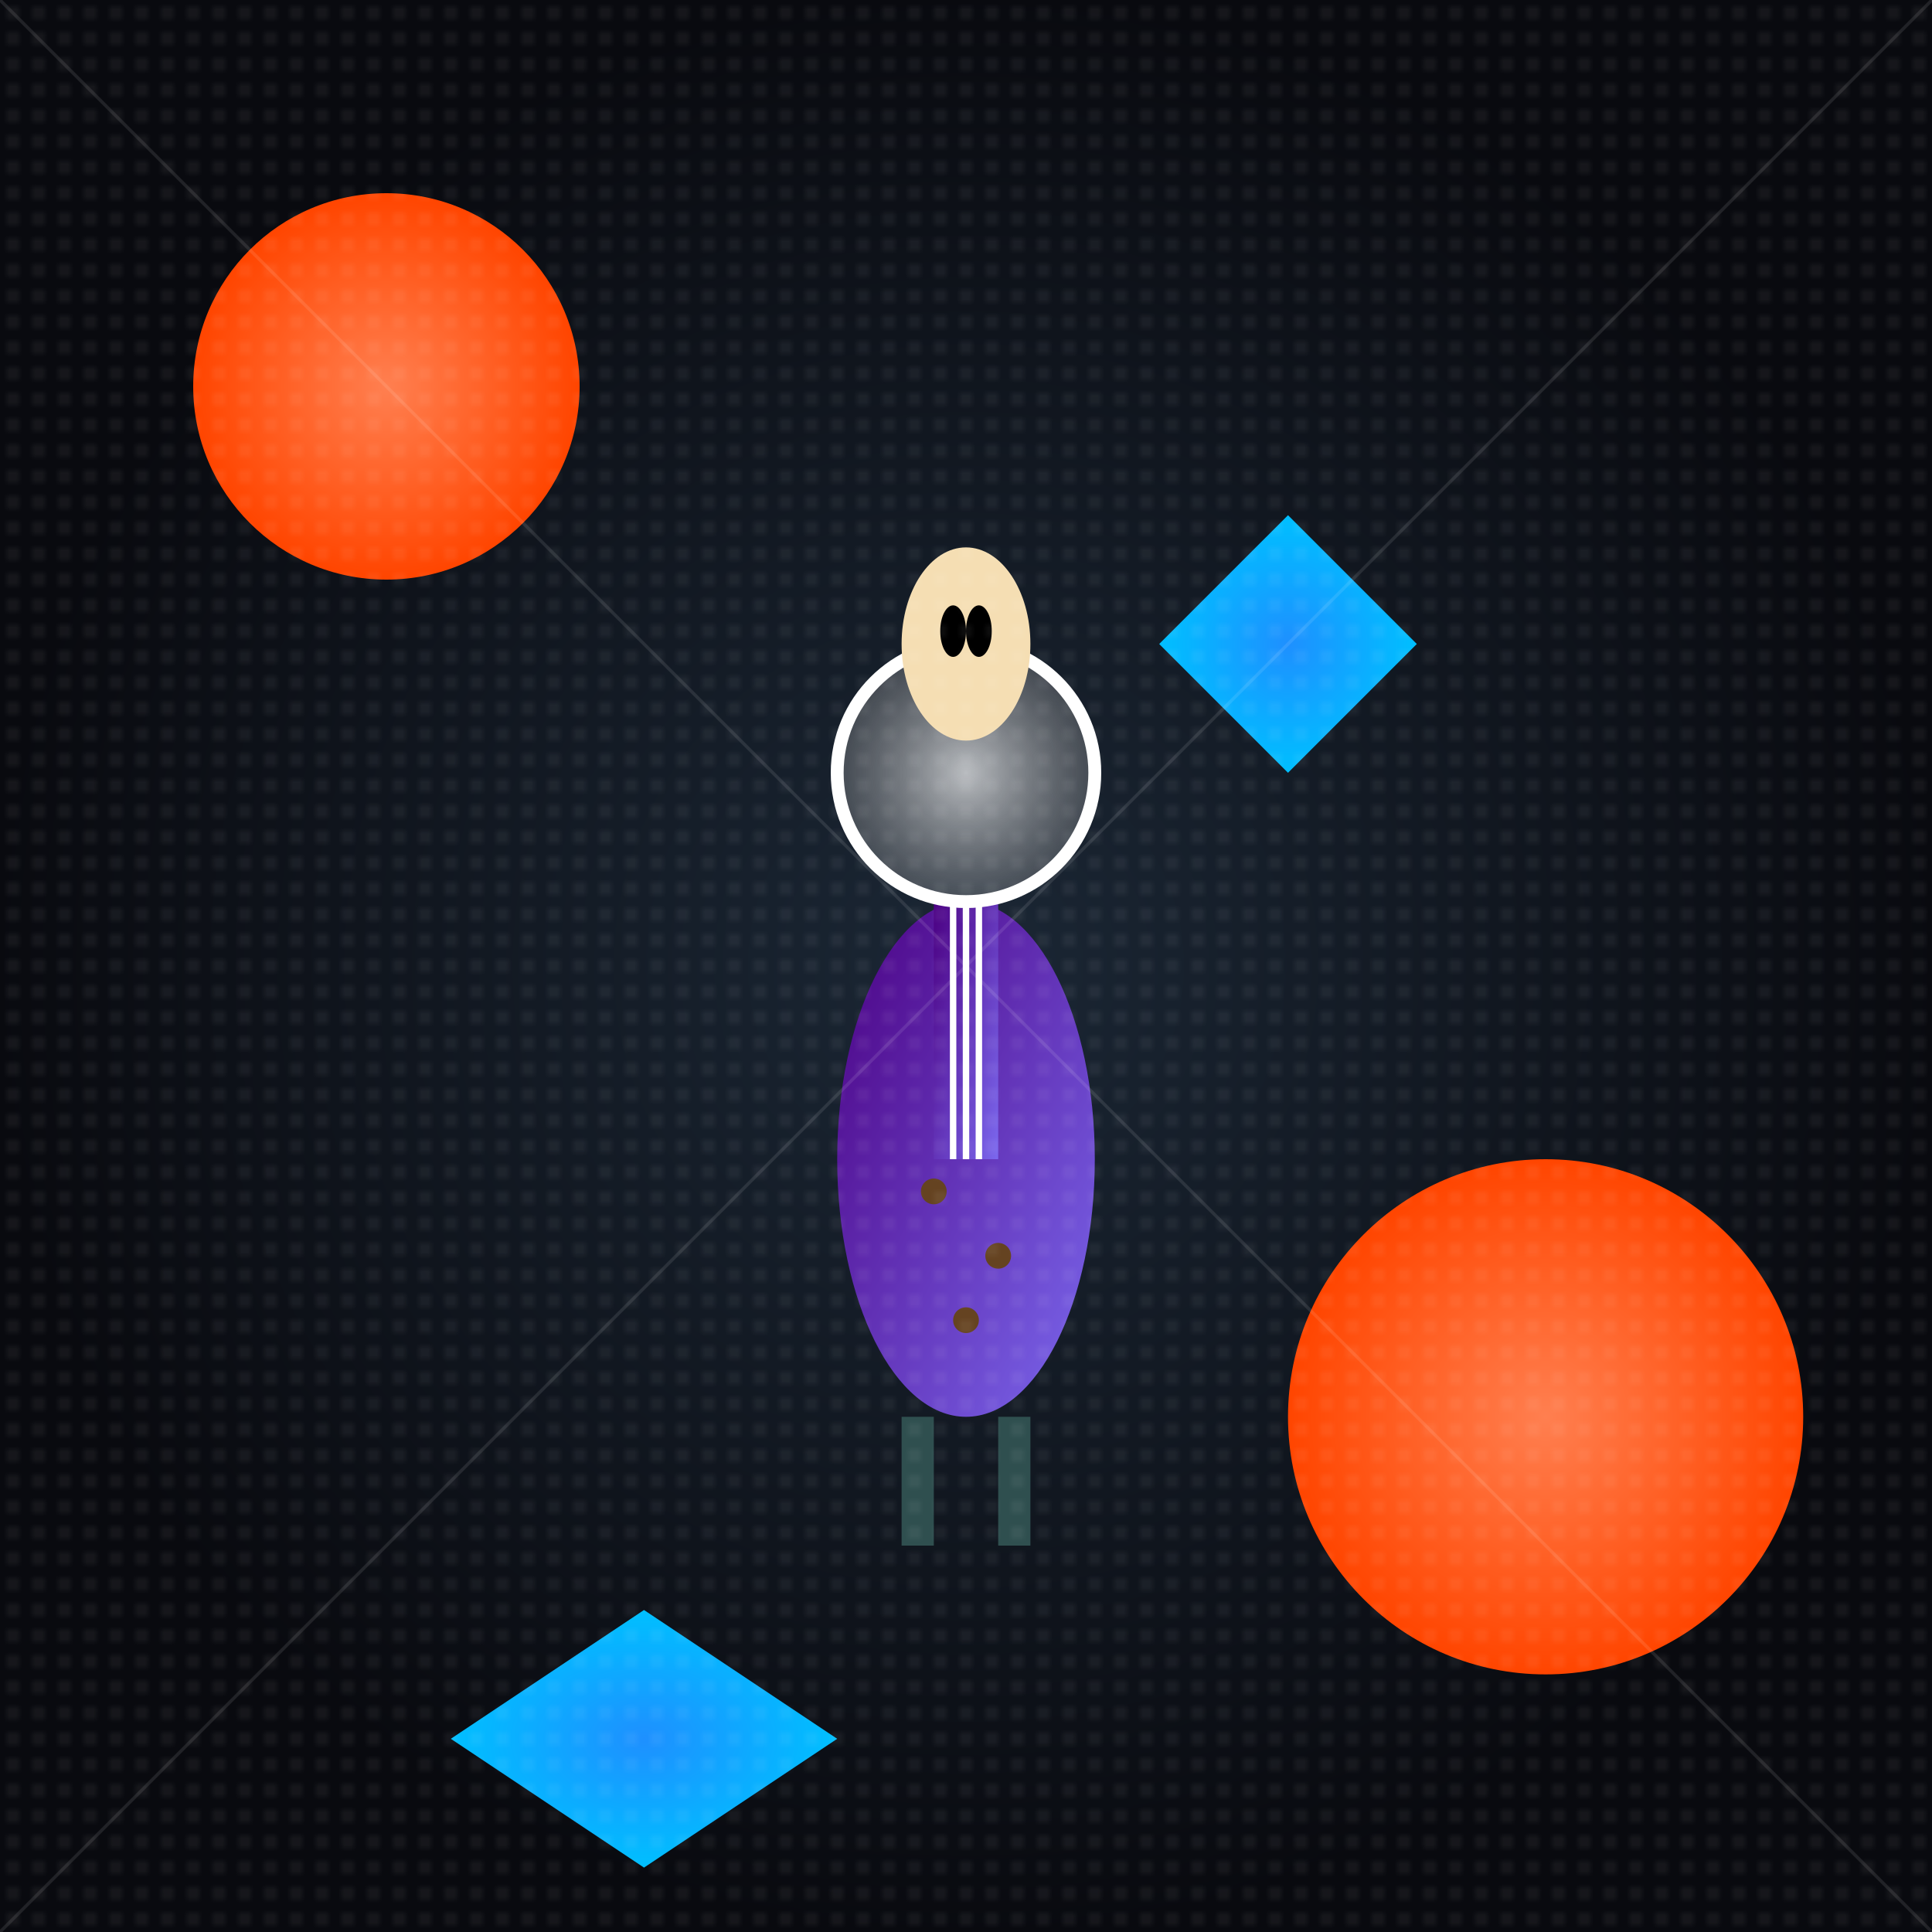<svg viewBox="0 0 300 300" xmlns="http://www.w3.org/2000/svg">
  <defs>
    <radialGradient id="spaceGradient" cx="50%" cy="50%" r="50%">
      <stop offset="0%" stop-color="#1b2735"/>
      <stop offset="100%" stop-color="#090a0f"/>
    </radialGradient>
    <radialGradient id="planetGradient1" cx="50%" cy="50%" r="50%">
      <stop offset="0%" stop-color="#ff7f50"/>
      <stop offset="100%" stop-color="#ff4500"/>
    </radialGradient>
    <radialGradient id="planetGradient2" cx="50%" cy="50%" r="50%">
      <stop offset="0%" stop-color="#1e90ff"/>
      <stop offset="100%" stop-color="#00bfff"/>
    </radialGradient>
    <radialGradient id="helmetGradient" cx="50%" cy="50%" r="50%">
      <stop offset="0%" stop-color="#ffffff" stop-opacity="0.7"/>
      <stop offset="100%" stop-color="#a9a9a9" stop-opacity="0.3"/>
    </radialGradient>
    <linearGradient id="suitGradient" x1="0%" y1="0%" x2="100%" y2="100%">
      <stop offset="0%" stop-color="#4b0082"/>
      <stop offset="100%" stop-color="#7b68ee"/>
    </linearGradient>
    <pattern id="patternStars" patternUnits="userSpaceOnUse" width="4" height="4">
      <circle cx="2" cy="2" r="0.5" fill="#ffffff" />
    </pattern>
  </defs>
  <rect width="300" height="300" fill="url(#spaceGradient)" />
  
  <!-- Geometric Planets -->
  <circle cx="60" cy="60" r="30" fill="url(#planetGradient1)" />
  <polygon points="200,80 220,100 200,120 180,100" fill="url(#planetGradient2)" />
  <circle cx="240" cy="220" r="40" fill="url(#planetGradient1)" />
  <polygon points="100,250 130,270 100,290 70,270" fill="url(#planetGradient2)" />
  
  <!-- Spacesuit Giraffe Body -->
  <ellipse cx="150" cy="180" rx="20" ry="40" fill="url(#suitGradient)" />
  
  <!-- Spacesuit Legs -->
  <rect x="140" y="220" width="5" height="20" fill="#2f4f4f" />
  <rect x="155" y="220" width="5" height="20" fill="#2f4f4f" />
  
  <!-- Spacesuit Neck -->
  <rect x="145" y="140" width="10" height="40" fill="url(#suitGradient)" />
  
  <!-- Spacesuit Helmet -->
  <circle cx="150" cy="120" r="20" fill="url(#helmetGradient)" stroke="#ffffff" stroke-width="2" />
  
  <!-- Giraffe Head -->
  <ellipse cx="150" cy="100" rx="10" ry="15" fill="#f5deb3" />
  <ellipse cx="152" cy="98" rx="2" ry="4" fill="#000" />
  <ellipse cx="148" cy="98" rx="2" ry="4" fill="#000" />
  
  <!-- Giraffe Spots -->
  <circle cx="145" cy="185" r="2" fill="#654321" />
  <circle cx="155" cy="195" r="2" fill="#654321" />
  <circle cx="150" cy="205" r="2" fill="#654321" />
  
  <!-- Neck Stripes -->
  <line x1="150" y1="140" x2="150" y2="180" stroke="#ffffff" stroke-width="1" />
  <line x1="152" y1="140" x2="152" y2="180" stroke="#ffffff" stroke-width="1" />
  <line x1="148" y1="140" x2="148" y2="180" stroke="#ffffff" stroke-width="1" />
  
  <!-- Stars -->
  <rect width="300" height="300" fill="url(#patternStars)" opacity="0.3" />
  
  <!-- Geometric Accents -->
  <line x1="0" y1="0" x2="300" y2="300" stroke="#ffffff" stroke-width="0.5" opacity="0.1" />
  <line x1="300" y1="0" x2="0" y2="300" stroke="#ffffff" stroke-width="0.5" opacity="0.1" />
</svg>